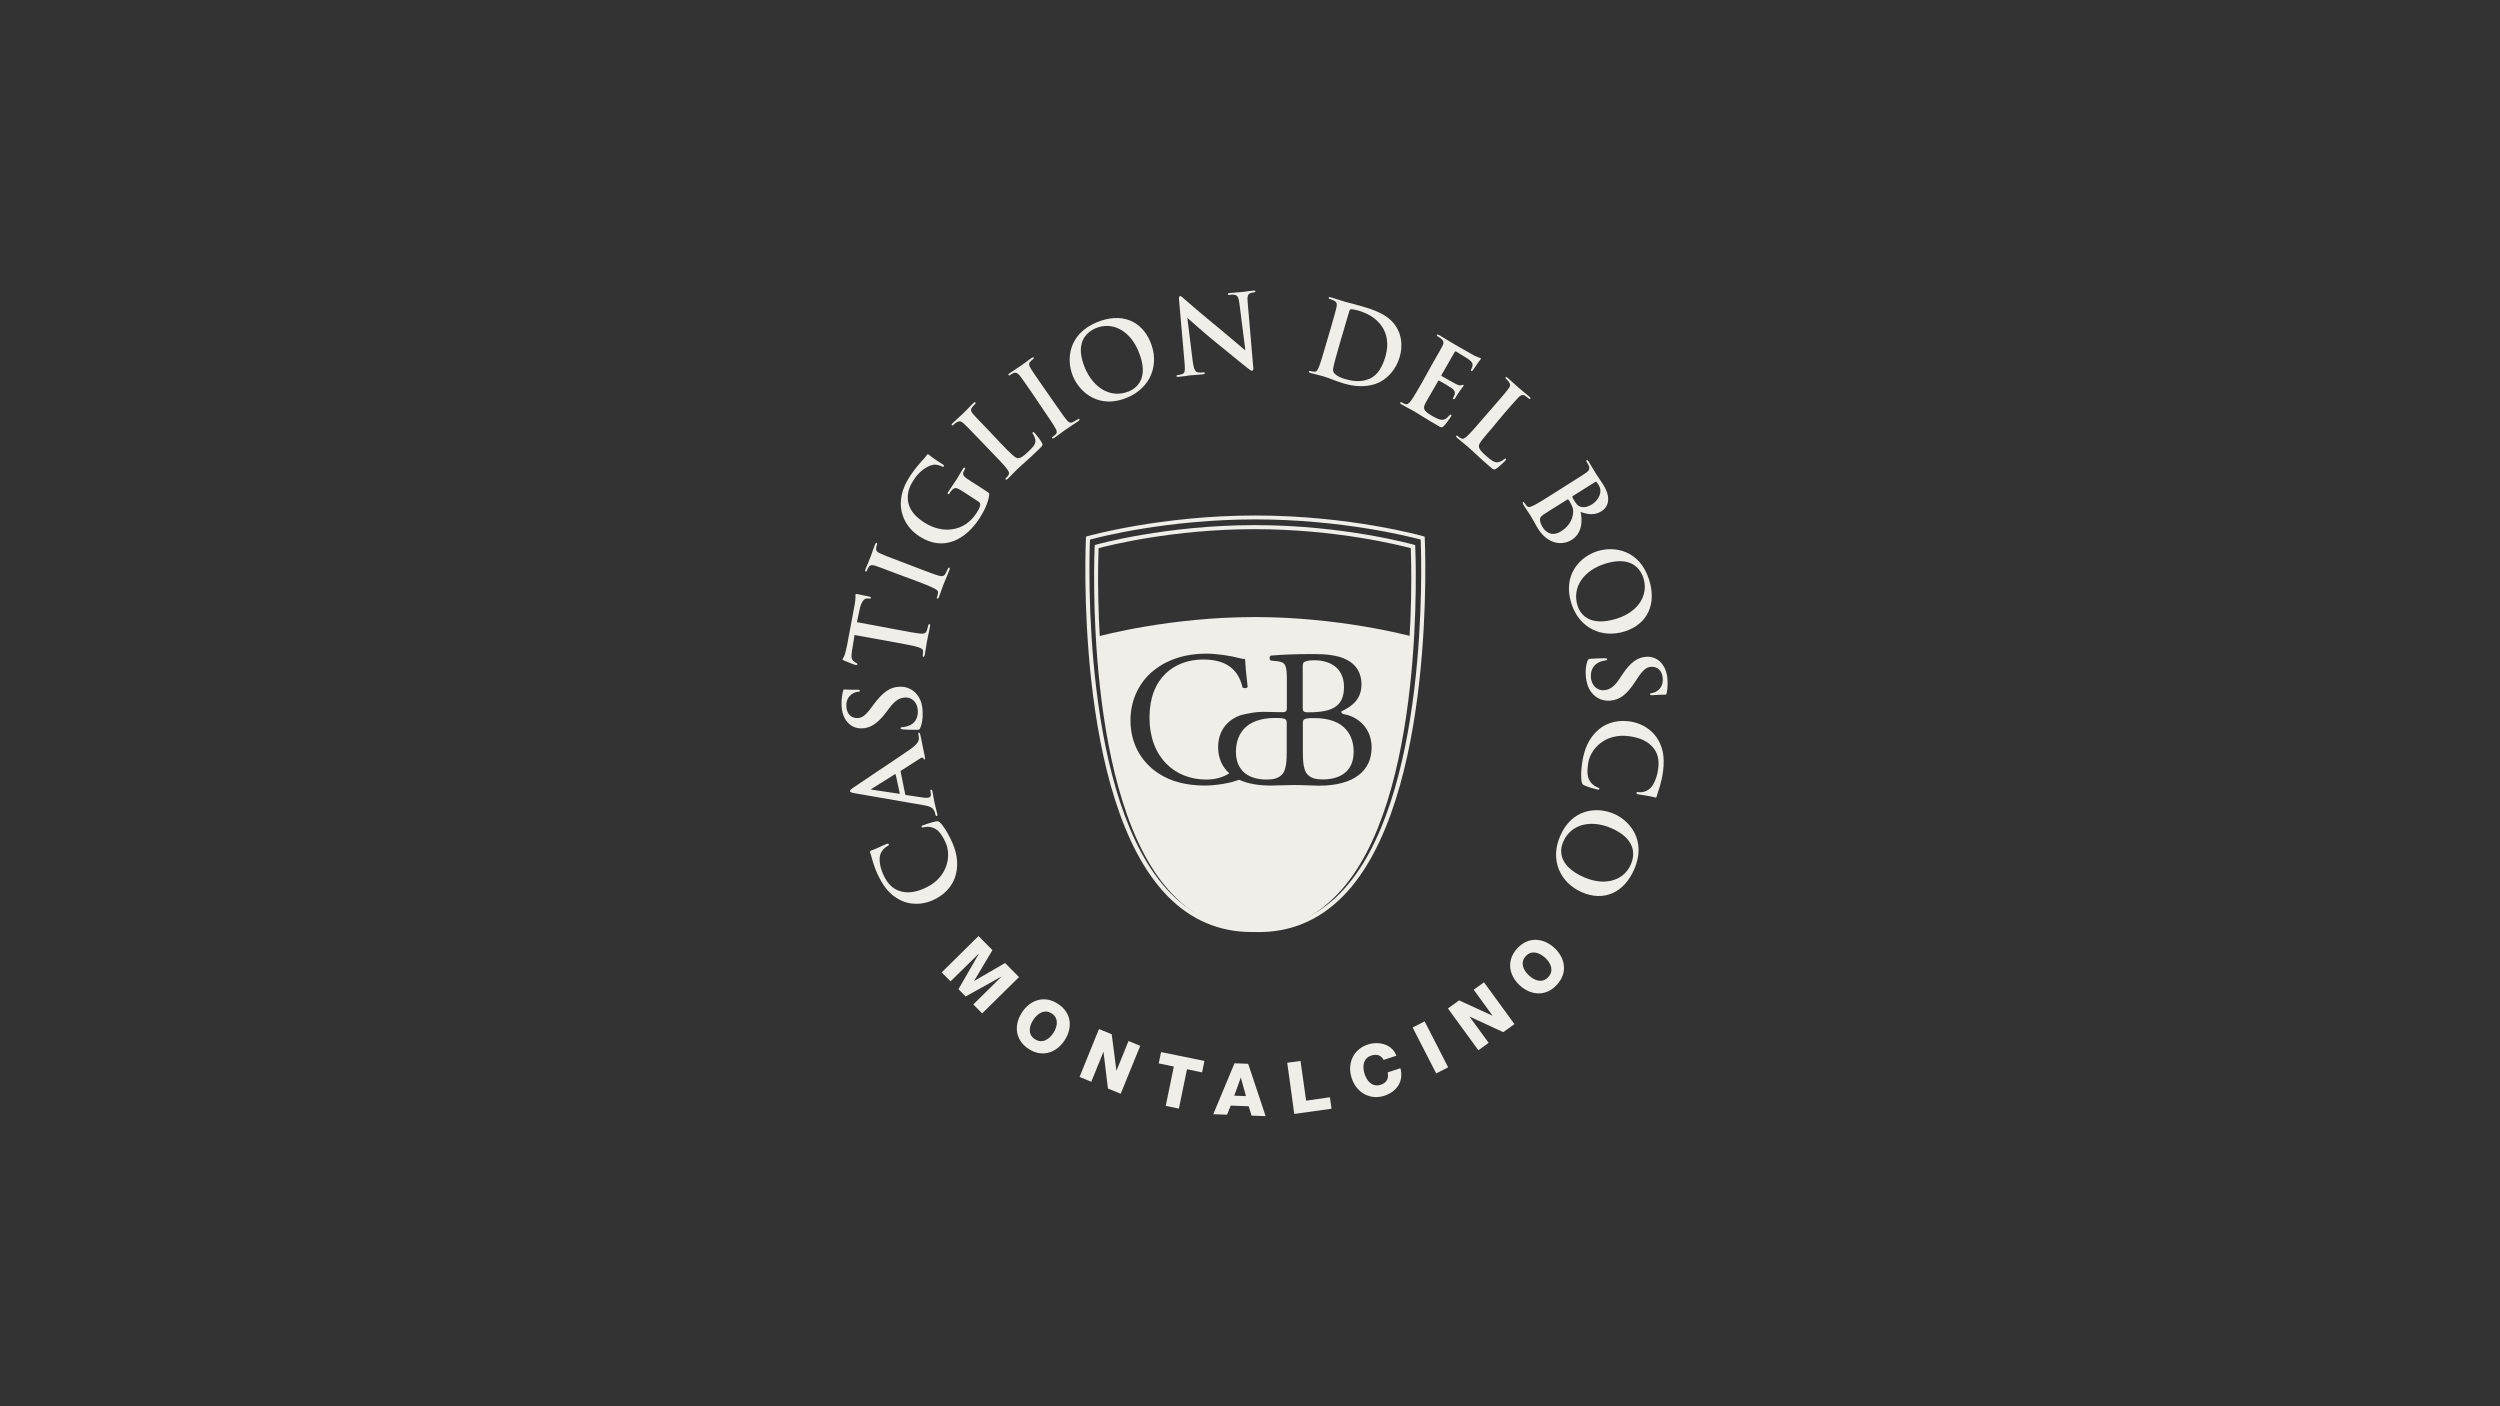 <?xml version="1.0" encoding="utf-8"?>
<!-- Generator: Adobe Illustrator 22.0.1, SVG Export Plug-In . SVG Version: 6.00 Build 0)  -->
<svg version="1.1" id="Calque_1" xmlns="http://www.w3.org/2000/svg" xmlns:xlink="http://www.w3.org/1999/xlink" x="0px" y="0px"
	 viewBox="0 0 1920 1080" style="enable-background:new 0 0 1920 1080;" xml:space="preserve">
<rect x="0" y="0" width="1920" height="1080" fill="#333333" stroke="none"/>
<style type="text/css">
	.st0{fill:#EFEEE8;}
</style>
<g>
	<g>
		<g>
			<path class="st0" d="M966.2,712.9c-0.8,0-1.7,0-2.5,0c-24.3,0.7-45.5-8.1-63-26c-69.1-70.8-60.1-265.2-60-267.2l0.1-1.1l1.1-0.3
				c0.5-0.2,53.3-15,121.9-15s121.4,14.9,121.9,15l1.1,0.3l0.1,1.1c0.1,2,9.1,196.4-60,267.2C1009.8,704.1,989.4,712.9,966.2,712.9z
				 M843.7,421c-0.6,16-6.3,196.7,59.2,263.7c16.9,17.3,37.3,25.7,60.7,25.1l0,0l0,0c23.4,0.6,43.8-7.8,60.7-25.1
				c65.5-67,59.8-247.7,59.2-263.7c-7.8-2.1-57.2-14.6-120-14.6C900.9,406.4,851.5,418.9,843.7,421z"/>
			<path class="st0" d="M961.3,715.8c-25,0-46.8-9.3-64.8-27.8c-72-73.8-62.6-272.8-62.5-274.8l0.1-1.1l1.1-0.3
				c0.6-0.2,56.4-15.9,128.9-15.9c72.5,0,128.3,15.7,128.9,15.9l1.1,0.3l0.1,1.1c0.1,2,9.5,201-62.5,274.8
				c-18.7,19.1-41.4,28.5-67.5,27.8C963.1,715.7,962.2,715.8,961.3,715.8z M837.1,414.4c-0.7,16.2-6.6,201.4,61.7,271.4
				c18.1,18.5,40,27.5,65.3,26.8l0,0l0,0c25.2,0.7,47.2-8.3,65.3-26.8c68.3-70,62.3-255.2,61.7-271.4c-8.1-2.2-60.4-15.5-127-15.5
				C897.5,398.9,845.1,412.2,837.1,414.4z"/>
		</g>
		<g>
			<path class="st0" d="M979.4,551.4c-24.1,0-30.2,14-30.2,26c0,4,0.7,7.3,2,10.1c1.2,2.5,2.8,4.6,4.9,6.3
				c4.3,3.4,10.2,4.9,16.9,4.9c4.5,0,9.1-0.8,12-4.3c2.9-3.3,3.2-11.1,3.2-16.5v-22.5C988.2,552.3,987.6,551.4,979.4,551.4z"/>
			<path class="st0" d="M1008.4,547c15.5-0.6,23.8-5.1,23.8-19.4c0-14.9-11.1-20.5-22.6-20.5c-3.3,0-5.6,0.3-7,0.9
				c-1.5,0.4-2.1,1.2-2.1,3.9v30.8C1000.5,547,1000.7,547.3,1008.4,547z"/>
			<path class="st0" d="M963.8,473.9c-64.8,0-117.6,14.1-120.8,15c4.7,82.8,26,227.8,120.8,225.2c94.8,2.6,115.9-142.4,120.6-225.3
				C1081.2,488,1028.6,473.9,963.8,473.9z M1013,603.4c-4.4,0-12.3-0.5-18.6-0.5c-6.4,0-14.2,0.4-18.6,0.4c-9.9,0-17.9-1.6-24.1-4.4
				c-1.1,0.3-2.2,0.6-3.2,1c-3.2,1.2-13.8,3.4-23.1,3.4c-13.2,0-25.8-2.6-36.4-9.8c-11.7-8-20.8-21.4-20.8-40.3
				c0-16.3,7.3-30.2,18.5-38.8c10.7-8.3,24.3-12.4,39.5-12.4c7.9,0,19,1.6,25.9,3.5c1.8,0.4,2.8,0.7,4.1,0.6
				c0.1,3.4,0.9,12.6,2,21.5c-0.7,1.1-2.9,1.2-4,0.3c-2.2-10-8.8-21.4-30-21.4c-22.4,0-41.4,14.2-41.4,44.5
				c0,30.7,19.5,47.7,43.5,47.7c7.4,0,13.3-1.9,17.8-4.8c-5.7-5.1-8.6-12-8.6-20.1c0-16.2,11.8-23.6,20-25.2c7.9-1.5,9.5-2.3,25-1.7
				c7.7,0.3,7.8,0,7.8-4.2v-20.2c0-11.2-0.7-14-7.5-14.7l-4.9-0.5c-1.2-0.9-1.1-3.2,0.1-3.8c8.2-0.7,18.5-1.2,32.6-1.2
				c9.5,0,18.7,0.8,25.5,4.3c6.5,3.2,11.5,9.3,11.5,19c0,10.9-6.4,16.5-15.5,20.8c0,1.5,1.2,2,2.9,2.3c8.2,1.5,20.4,9.1,20.4,25.4
				C1053.4,591.6,1040.3,603.4,1013,603.4z"/>
			<path class="st0" d="M1009.4,551.5c-8.2,0-8.8,0.9-8.8,3.9v22.5c0,5.4,0.3,13.2,3.2,16.5c2.9,3.5,7.4,4.2,12,4.2
				c13.5,0,23.8-6.1,23.8-21.3C1039.6,565.5,1033.5,551.5,1009.4,551.5z"/>
		</g>
		<g>
			<path class="st0" d="M734,671.9c-2.7,10-9.9,15.8-16.8,19.1c-4.9,2.4-14,5-23.7,1.2c-7.2-2.9-13.4-8.3-18.6-18.9
				c-2.2-4.4-3.2-7.2-4.3-10.7c-1-2.9-1.4-5.5-2.3-7.7c-0.3-0.8-0.1-1.3,0.3-1.5c0.6-0.3,1.5-0.5,4.1-1.6c2.4-1,6.3-3,7.8-3.5
				c1.1-0.4,1.8-0.6,2.1,0.1c0.3,0.6-0.2,1-1.2,1.5c-2.2,1.2-4.2,3.3-5.2,6c-1.4,3.6-0.6,10.1,2.6,16.7c3,6.2,6.6,9.5,11,11.3
				c7.3,2.9,14.8,1,21.7-2.4c17-8.3,19.2-25.3,14.5-34.9c-3.1-6.4-5.7-9.9-10.4-11.2c-2-0.6-4.5-0.5-5.9-0.1
				c-1.2,0.3-1.6,0.3-1.9-0.2c-0.2-0.5,0.2-0.9,0.8-1.2c0.9-0.4,7.5-2.6,10.3-3.1c1.4-0.2,1.9-0.1,3,0.9c2.5,2.3,5.7,7.5,7.9,12.1
				C734.7,653.4,736.5,662.7,734,671.9z"/>
			<path class="st0" d="M695.2,610c0.1,0.4,0.3,0.5,0.8,0.6l12,1.8c2.1,0.4,4.1,0.4,5,0.2c1.4-0.3,2.3-1.2,1.8-3.6l-0.2-1.2
				c-0.2-0.9-0.1-1.2,0.4-1.3c0.6-0.1,0.9,0.3,1.1,1.2c0.5,2.5,1,5.9,1.5,8.3c0.2,0.9,1.3,5.1,2.2,9.1c0.2,1,0.2,1.5-0.5,1.6
				c-0.5,0.1-0.7-0.2-0.8-0.8c-0.1-0.7-0.5-1.8-0.7-2.4c-1.2-3.5-4.2-4.4-8.4-5.1l-53-9.2c-2.5-0.5-3.4-0.7-3.6-1.5
				c-0.1-0.7,0.5-1.3,2.1-2.5c3.9-2.8,33-22,43.8-29.5c6.4-4.4,7-6.9,7-8.6c0-1.2-0.2-2.4-0.4-3.3c-0.1-0.6-0.1-1,0.4-1.1
				c0.6-0.1,0.9,0.5,1.5,3.4c0.6,2.8,1.8,8.5,3,14.7c0.2,1.4,0.4,2.4-0.1,2.5c-0.5,0.1-0.7-0.2-0.9-0.9c-0.3-0.5-1.1-0.9-1.9-0.3
				l-15.2,9.7c-0.4,0.2-0.5,0.5-0.4,0.9L695.2,610z M687.9,594.9c-0.1-0.4-0.3-0.4-0.6-0.3l-17.7,11.1c-0.3,0.1-0.7,0.3-0.6,0.5
				c0.1,0.2,0.5,0.3,0.8,0.3l20.7,3.1c0.3,0,0.5-0.1,0.5-0.4L687.9,594.9z"/>
			<path class="st0" d="M706.8,559c-0.5,1.3-0.9,1.5-2.7,1.5c-4.4,0.1-9.2-0.2-10.4-0.3c-1.2-0.1-2.1-0.3-2.1-0.9
				c0-0.7,0.7-0.8,1.3-0.8c1,0,2.7-0.4,4.1-0.8c5.9-1.8,8-6.5,7.9-11.5c-0.1-7.2-5-10.6-9.2-10.5c-3.9,0-7.6,1.3-12.6,8l-2.8,3.7
				c-6.7,8.8-12.3,11.9-18.7,12c-8.8,0.1-15.1-7.1-15.3-18.2c-0.1-5.2,0.7-8.5,1.2-10.6c0.1-0.7,0.4-1.1,0.9-1.1
				c1,0,3.3,0.3,9.6,0.2c1.8,0,2.4,0.2,2.4,0.8c0,0.6-0.5,0.8-1.4,0.8c-0.7,0-3.2,0.4-5.2,2.1c-1.5,1.2-3.9,3.6-3.8,8.7
				c0.1,5.9,3.5,9.4,8.3,9.4c3.7,0,6.4-1.9,11.3-8.6l1.6-2.2c7.3-9.6,12.6-13.2,20.1-13.3c4.6-0.1,10.1,1.6,13.9,7.3
				c2.6,3.9,3.4,8.4,3.4,12.6C708.7,551.9,708.2,555.5,706.8,559z"/>
			<path class="st0" d="M656.3,487.7l-1.9,11.7c-0.7,4.6-0.7,6.5,0.8,8c1,1,1.9,1.6,2.5,1.8c0.6,0.3,0.9,0.6,0.8,1
				c-0.1,0.5-0.5,0.6-1.4,0.5c-1.3-0.2-8.1-3.1-8.7-3.3c-1-0.4-1.4-0.7-1.3-1.2c0.1-0.6,1-1.3,1.6-3.2c0.7-2.2,1.4-5.2,1.9-7.7
				l5.8-31c0.9-5,0.5-7,0.6-7.7c0.1-0.5,0.6-0.5,1.8-0.3c1.6,0.3,7,1.6,9,1.9c0.8,0.2,1.2,0.5,1.1,0.9c-0.1,0.6-0.5,0.7-1.7,0.6
				l-0.9-0.1c-2.1-0.2-4.6,1.5-6.1,8.4l-2.1,9.8l32.1,6c7.2,1.4,13.4,2.5,16.8,2.8c2.2,0.2,4,0,4.8-2.3c0.4-1.1,0.8-2.8,1.1-3.9
				c0.2-0.9,0.5-1.2,0.9-1.1c0.5,0.1,0.7,0.8,0.5,1.6c-1,5.2-2.1,10-2.5,12.2c-0.3,1.8-1,6.8-1.6,9.9c-0.2,1-0.5,1.5-1.1,1.4
				c-0.4-0.1-0.6-0.4-0.4-1.4c0.2-1.2,0.2-2.1,0.2-2.9c0-1.6-1.7-2.4-3.9-3.1c-3.2-1-9.4-2.2-16.6-3.5L656.3,487.7z"/>
			<path class="st0" d="M688.1,440.4c-11.3-4.3-13.4-5.1-15.8-5.9c-2.6-0.8-4.1-0.6-5.1,0.9c-0.5,0.7-1,1.7-1.3,2.6
				c-0.3,0.7-0.6,1.1-1.2,0.9c-0.4-0.2-0.4-0.8,0.1-2c1.1-2.8,3.1-7.4,3.9-9.6c0.7-1.9,2.2-6.3,3.3-9.1c0.4-1,0.8-1.5,1.2-1.3
				c0.6,0.2,0.6,0.7,0.3,1.5c-0.3,0.7-0.4,1.4-0.6,2.3c-0.4,2.1,0.6,3.2,3.2,4.4c2.3,1.1,4.4,1.9,15.7,6.2l13.1,5
				c7.2,2.8,13.1,5,16.4,5.9c2.1,0.5,3.6,0.5,4.8-1.6c0.5-1,1.3-2.6,1.8-3.7c0.3-0.8,0.7-1.1,1.1-1c0.5,0.2,0.5,0.9,0.2,1.7
				c-1.9,4.9-3.9,9.5-4.7,11.5c-0.7,1.7-2.2,6.5-3.4,9.4c-0.4,1-0.8,1.4-1.3,1.2c-0.4-0.1-0.5-0.5-0.1-1.4c0.4-1.1,0.6-2.1,0.7-2.8
				c0.3-1.6-0.8-2.5-2.9-3.6c-3-1.6-8.8-3.8-16.1-6.6L688.1,440.4z"/>
			<path class="st0" d="M757.9,377.5c1.8,1.2,1.9,1.3,1.8,2.4c-0.5,5.8-4,12.8-7.4,18.1c-10.6,16.4-27.7,25.9-46.1,14
				c-10.7-6.9-14.6-17.3-14.4-25.7c0.3-8.9,3.6-15.2,7.2-20.8c3-4.6,7.6-10,8.7-11.2c1.2-1.2,3.1-3.3,4.1-4.8
				c0.6-0.8,0.9-0.7,1.4-0.4c0.7,0.5,2.3,2.1,10.7,7.5c1.1,0.7,1.3,1.1,0.9,1.6c-0.3,0.5-0.7,0.4-1.3,0.1c-1.7-0.8-4-1.8-7-1.3
				c-3.4,0.6-10,4-14.8,11.6c-2.4,3.7-5.2,8.7-4.4,15.9c0.7,5.8,4.2,11.4,12.4,16.7c14.4,9.3,31.1,7,40.2-7.1
				c1.1-1.7,2.6-4.1,2.9-6.2c0.2-1.3-0.5-2.1-1.7-2.9l-6.3-4.1c-3.3-2.2-5.9-3.8-7.9-5c-2.3-1.4-3.8-1.5-5.7,0.4
				c-0.5,0.4-1.3,1.5-1.9,2.5c-0.4,0.6-0.8,0.9-1.2,0.7c-0.5-0.3-0.4-0.9,0.2-1.8c2.2-3.5,5.2-7.6,6.4-9.6c1.3-2.1,3.4-5.7,4.8-8
				c0.6-0.9,1-1.3,1.5-0.9c0.4,0.3,0.3,0.7,0,1.2c-0.3,0.5-0.6,1-1,1.9c-0.8,2-0.1,3.4,2.2,5c2,1.4,4.6,3.1,8,5.2L757.9,377.5z"/>
			<path class="st0" d="M768.9,340.8c7.1,7.3,10.9,11.3,13.1,11.1c1.8-0.1,3.7-1.1,8.1-5.4c3-2.9,5.2-5.1,5.1-8.1
				c0-1.4-0.9-3.7-1.8-4.9c-0.4-0.6-0.7-1-0.2-1.5c0.4-0.4,0.7-0.2,1.4,0.5c0.6,0.6,4.4,5.3,5.5,7.4c0.9,1.6,0.9,2.2-2.1,5
				c-8.2,8-12.4,11.3-17,15.7c-1.3,1.3-4.8,4.9-7,7.1c-0.7,0.7-1.3,0.9-1.7,0.5c-0.3-0.3-0.2-0.7,0.5-1.3c0.9-0.8,1.4-1.6,1.8-2.2
				c0.9-1.3,0-2.9-1.4-4.8c-2-2.7-6.4-7.2-11.5-12.5l-9.7-10.1c-8.4-8.7-9.9-10.3-11.8-12c-2-1.8-3.3-2.3-5.6-0.9
				c-0.6,0.3-1.3,0.9-2.1,1.7c-0.6,0.6-1.1,0.8-1.5,0.4c-0.4-0.4-0.1-0.9,0.8-1.7c2.7-2.6,6.5-5.9,8-7.4c1.4-1.3,5.4-5.5,7.6-7.7
				c0.8-0.8,1.3-1,1.7-0.6c0.4,0.4,0.2,0.8-0.5,1.5c-0.6,0.6-1.5,1.5-2.1,2.3c-1.3,1.8-0.8,3.2,1,5.3c1.7,1.9,3.2,3.5,11.6,12.2
				L768.9,340.8z"/>
			<path class="st0" d="M793,302.4c-6.9-9.9-8.1-11.8-9.7-13.8c-1.7-2.1-3.1-2.8-4.8-2.1c-0.9,0.3-1.8,0.8-2.5,1.4
				c-0.7,0.5-1.1,0.6-1.5,0.1c-0.3-0.4,0.2-0.9,1.2-1.6c2.5-1.7,6.7-4.4,8.6-5.7c1.6-1.1,5.4-4,7.8-5.7c0.9-0.6,1.5-0.8,1.7-0.4
				c0.4,0.5,0.1,0.9-0.6,1.4c-0.7,0.5-1.1,0.9-1.8,1.6c-1.5,1.5-1.3,3,0.2,5.4c1.3,2.2,2.6,4,9.5,14l8,11.5
				c4.4,6.3,8,11.5,10.2,14.2c1.4,1.6,2.7,2.5,4.8,1.4c1-0.5,2.5-1.4,3.5-2c0.7-0.5,1.2-0.5,1.4-0.2c0.3,0.5-0.1,1-0.8,1.5
				c-4.3,3-8.6,5.6-10.3,6.9c-1.5,1-5.5,4.1-8.1,5.9c-0.9,0.6-1.4,0.7-1.8,0.3c-0.2-0.3-0.1-0.7,0.7-1.2c1-0.7,1.7-1.4,2.2-1.9
				c1.1-1.2,0.8-2.6-0.4-4.6c-1.6-3-5.1-8.1-9.5-14.5L793,302.4z"/>
			<path class="st0" d="M824,288.9c-5.2-12.6-3.7-32.3,18.4-41.4c18.3-7.6,34.1-1.7,41.1,15.1c7,16.8,0.8,35-17.9,42.8
				C844.5,314.2,829.4,301.9,824,288.9z M874.3,269.7c-6.8-16.5-20.6-22.7-32.6-17.7c-8.4,3.5-16.1,12.2-8.5,30.5
				c6.4,15.3,19.8,23.9,34,18C872.3,298.3,883.2,290.9,874.3,269.7z"/>
			<path class="st0" d="M916,277.4c0.8,6.2,2,8.1,3.7,8.5c1.4,0.3,2.9,0.3,4.2,0.1c0.9-0.1,1.4,0,1.4,0.5c0.1,0.6-0.6,0.9-1.7,1
				c-5.1,0.5-8.3,0.6-9.8,0.8c-0.7,0.1-4.4,0.7-8.5,1.1c-1,0.1-1.8,0.1-1.8-0.6c0-0.5,0.4-0.7,1.2-0.8c1-0.1,2.4-0.3,3.5-0.8
				c2-0.8,2.1-3.2,1.4-10.1l-4.1-46.9c-0.2-1.6,0-2.7,0.8-2.8c0.9-0.1,1.7,0.9,3.2,2.2c1.1,0.9,14.4,12.6,27.2,22.9
				c5.9,4.8,17.8,15.1,19.3,16.3l0.4,0l-4.5-35.5c-0.6-4.8-1.4-6.3-3.4-6.8c-1.2-0.4-3.1-0.2-4.2,0c-1,0.1-1.3-0.1-1.3-0.6
				c-0.1-0.6,0.8-0.8,2-0.9c4.1-0.4,7.9-0.6,9.6-0.8c0.9-0.1,3.9-0.6,7.7-1c1-0.1,1.8-0.1,1.9,0.5c0,0.5-0.4,0.8-1.4,0.9
				c-0.8,0.1-1.4,0.1-2.4,0.5c-2.2,0.9-2.6,2.6-2.2,7l4.3,50c0.2,1.7-0.1,2.5-0.8,2.6c-0.9,0.1-1.9-0.7-2.9-1.5
				c-5.5-4.2-16.7-13.6-25.8-20.9c-9.5-7.7-19.3-16.6-20.9-18l-0.2,0L916,277.4z"/>
			<path class="st0" d="M1021.9,252.4c3.3-11.6,4-13.8,4.5-16.3c0.6-2.6,0.3-4-2-5.3c-0.6-0.3-1.8-0.8-2.9-1.1
				c-0.8-0.2-1.3-0.5-1.1-1.1c0.2-0.5,0.7-0.5,1.9-0.2c4.1,1.2,8.8,2.8,10.9,3.4c2.4,0.7,7.3,1.8,11.8,3.2
				c9.6,2.8,22.3,6.4,28.2,17.5c2.7,5.1,4.4,12.5,1.8,21.6c-2.8,9.6-8.9,15.8-14.5,18.9c-4.6,2.6-14.1,5.7-28.2,1.6
				c-5.6-1.6-12.2-4.5-16-5.6c-1.8-0.5-6.6-1.7-9.7-2.5c-1-0.3-1.5-0.7-1.3-1.2c0.1-0.4,0.5-0.5,1.4-0.3c1.1,0.3,2.1,0.4,2.8,0.5
				c1.6,0.1,2.5-1.4,3.4-3.6c1.3-3.1,3-9.1,5.1-16.2L1021.9,252.4z M1029,263.6c-2.3,8.1-4,14-4.3,15.5c-0.5,1.9-1.2,5-0.8,6.1
				c0.6,1.7,3.1,4.2,9.1,5.9c7.8,2.2,13.4,2.2,19.2-0.4c6.1-2.8,9.6-9.3,11.9-17.2c2.8-9.7,0.6-17.1-1.8-21.2
				c-5.1-8.8-13.6-12.2-19.5-13.9c-1.5-0.4-4.4-1-5.1-0.9c-0.8,0.1-1.1,0.4-1.4,1.3c-0.8,2.6-2.7,9.2-4.5,15.3L1029,263.6z"/>
			<path class="st0" d="M1099.4,280.6c6-10.5,7.1-12.4,8.3-14.7c1.2-2.4,1.3-3.8-0.7-5.6c-0.5-0.5-1.6-1.2-2.6-1.8
				c-0.8-0.4-1.1-0.8-0.8-1.3c0.3-0.5,0.8-0.3,1.9,0.3c3.7,2.1,7.9,4.8,9.8,5.9c2.2,1.3,15.9,9.2,17.3,9.9c1.4,0.6,2.6,1.1,3.2,1.3
				c0.4,0.1,0.9,0.2,1.3,0.4c0.3,0.2,0.3,0.5,0.1,0.9c-0.3,0.5-1.1,1.1-3.1,4.2c-0.5,0.7-2.4,3.6-3,4.4c-0.3,0.3-0.6,0.6-1.1,0.4
				c-0.5-0.3-0.4-0.7-0.1-1.3c0.3-0.5,0.9-1.7,1-2.7c0.2-1.5,0-2.7-3.2-5.1c-1.1-0.8-8.3-5.1-9.6-5.9c-0.3-0.2-0.6-0.1-0.9,0.4
				l-10,17.5c-0.3,0.5-0.4,0.8,0,1c1.5,0.9,9.4,5.4,11.1,6.2c1.7,0.8,2.9,1.2,3.9,0.9c0.8-0.3,1.3-0.5,1.6-0.3
				c0.3,0.2,0.4,0.4,0.2,0.8c-0.2,0.4-1.2,1.3-3.4,4.7c-0.9,1.3-2.7,4-2.9,4.5c-0.3,0.6-0.8,1.3-1.4,1c-0.5-0.3-0.5-0.6-0.3-1
				c0.3-0.7,0.8-1.6,1.2-2.6c0.4-1.6,0.1-3.2-2.3-4.9c-1.2-0.9-8-4.9-9.7-5.8c-0.3-0.2-0.6,0-0.8,0.5l-3.1,5.4
				c-1.3,2.3-5.1,8.7-6.2,10.7c-2.6,4.8-2.1,6.5,4.9,10.6c1.8,1,4.7,2.7,7,2.9c2.3,0.2,3.9-0.8,6-3.3c0.6-0.7,0.9-0.9,1.4-0.6
				c0.6,0.3,0.2,0.9-0.2,1.6c-0.9,1.6-4.2,6-5.3,7.1c-1.5,1.5-2.1,1.2-4.8-0.4c-10.4-6-14.8-9.1-18.9-11.4c-1.6-0.9-6.1-3.2-8.8-4.8
				c-0.9-0.5-1.3-1-1-1.5c0.2-0.3,0.6-0.4,1.4,0.1c1,0.6,1.9,0.9,2.6,1.2c1.5,0.5,2.8-0.8,4.2-2.6c2-2.7,5.1-8.1,8.8-14.5
				L1099.4,280.6z"/>
			<path class="st0" d="M1145.7,329c-6.7,7.7-10.3,11.8-9.9,14c0.2,1.8,1.4,3.6,6.1,7.6c3.2,2.8,5.6,4.7,8.5,4.4
				c1.4-0.2,3.6-1.2,4.7-2.3c0.5-0.5,1-0.7,1.4-0.3c0.4,0.4,0.2,0.7-0.4,1.4c-0.6,0.7-4.9,4.8-6.9,6.1c-1.5,1-2.1,1.1-5.2-1.7
				c-8.7-7.5-12.3-11.3-17.2-15.5c-1.4-1.2-5.3-4.3-7.7-6.4c-0.8-0.7-1-1.2-0.7-1.6c0.3-0.3,0.7-0.3,1.4,0.4
				c0.9,0.8,1.7,1.3,2.4,1.6c1.4,0.8,2.9-0.3,4.6-1.8c2.5-2.3,6.6-7,11.4-12.6l9.2-10.6c7.9-9.1,9.4-10.8,10.9-12.9
				c1.7-2.1,2-3.5,0.4-5.7c-0.4-0.5-1-1.2-1.8-1.9c-0.7-0.6-0.9-1-0.6-1.4c0.4-0.4,0.9-0.2,1.8,0.6c2.8,2.4,6.5,5.9,8.1,7.3
				c1.4,1.3,6,4.9,8.3,6.9c0.8,0.7,1.2,1.2,0.8,1.6c-0.4,0.4-0.8,0.2-1.6-0.4c-0.7-0.6-1.7-1.3-2.5-1.9c-1.9-1.1-3.3-0.5-5.2,1.5
				c-1.8,1.8-3.2,3.5-11.2,12.6L1145.7,329z"/>
			<path class="st0" d="M1204,372.1c10.2-6.4,12.1-7.6,14.2-9.1c2.2-1.6,2.9-2.8,2-5.3c-0.2-0.6-0.9-1.8-1.5-2.8
				c-0.5-0.7-0.6-1.2-0.1-1.5c0.5-0.3,0.9,0.1,1.5,1.1c2.2,3.6,4.7,7.9,5.6,9.3c2.1,3.3,3.9,5.8,5.4,8.1c7.7,12.2,2.5,18.5-1.1,20.7
				c-5.5,3.5-10.8,2.4-16.1,0.6c1.6,6.7,1.1,16.5-6.8,21.4c-7.2,4.5-18.2,3.7-26-8.7c-1-1.6-4.5-8-5.7-10c-1-1.5-3.9-5.7-5.5-8.4
				c-0.5-0.9-0.6-1.5-0.2-1.8c0.3-0.2,0.7-0.1,1.2,0.7c0.6,1,1.3,1.7,1.8,2.3c1.1,1.2,2.8,0.6,4.9-0.4c3-1.4,8.4-4.8,14.6-8.7
				L1204,372.1z M1208.2,393.2c0.1-2.1-0.4-3.9-1.9-6.6c-0.7-1.3-1.1-1.9-1.8-2.9c-0.2-0.3-0.4-0.3-0.7-0.1l-16,10
				c-4.4,2.8-5.5,3.7-5,6.4c0.4,2.3,1.3,3.9,2.3,5.4c1.9,3,6.7,7.1,13.7,2.7C1203.1,405.5,1207.9,400.6,1208.2,393.2z M1208,380.9
				c-0.5,0.3-0.5,0.6-0.4,0.9c0.2,0.7,0.8,1.7,1.8,3.3c1.4,2.2,2.6,3.5,4.3,4c2.5,0.9,5.6,0.3,8.9-1.7c4.5-2.8,8.8-9.2,5.1-15
				c-0.6-0.9-1-1.5-1.5-2.1c-0.4-0.4-0.8-0.4-1.5,0.1L1208,380.9z"/>
			<path class="st0" d="M1226.8,423.3c13-4.1,32.5-0.9,39.7,21.9c6,18.9-1.3,34.1-18.6,39.7c-17.4,5.5-35-2.2-41.1-21.5
				C1199.9,441.5,1213.4,427.5,1226.8,423.3z M1241.7,475.1c17-5.4,24.4-18.5,20.5-31c-2.8-8.7-10.8-17.1-29.7-11.1
				c-15.8,5-25.5,17.7-20.9,32.3C1213.3,470.6,1219.8,482,1241.7,475.1z"/>
			<path class="st0" d="M1219.2,507.6c0.5-1.3,0.8-1.6,2.6-1.7c4.4-0.3,9.1-0.3,10.4-0.4c1.2,0,2.1,0.2,2.1,0.8
				c0.1,0.7-0.7,0.8-1.3,0.9c-1,0.1-2.7,0.5-4,1c-5.7,2.2-7.5,7-7.2,11.9c0.5,7.1,5.6,10.3,9.8,10c3.9-0.3,7.5-1.7,12.1-8.7l2.6-3.9
				c6.2-9.2,11.5-12.6,18-13.1c8.7-0.6,15.5,6.2,16.3,17.2c0.4,5.2-0.2,8.5-0.6,10.7c-0.1,0.7-0.3,1.1-0.9,1.2
				c-1,0.1-3.4-0.1-9.5,0.4c-1.7,0.1-2.4-0.1-2.4-0.7c0-0.6,0.4-0.8,1.4-0.9c0.7-0.1,3.1-0.6,5.1-2.4c1.4-1.3,3.6-3.8,3.3-8.9
				c-0.4-5.9-4.1-9.2-8.9-8.9c-3.7,0.3-6.3,2.3-10.8,9.2l-1.5,2.3c-6.7,10.1-11.8,13.9-19.3,14.5c-4.6,0.3-10.2-1-14.4-6.5
				c-2.8-3.8-3.9-8.2-4.2-12.4C1217.6,514.7,1217.9,511.1,1219.2,507.6z"/>
			<path class="st0" d="M1227.4,560.6c7.9-6.8,17-7.6,24.6-6.5c5.4,0.8,14.4,3.7,20.3,12.3c4.4,6.4,6.5,14.3,4.9,26.1
				c-0.7,4.9-1.4,7.8-2.4,11.3c-0.8,2.9-1.9,5.4-2.4,7.7c-0.2,0.9-0.6,1.1-1.1,1c-0.6-0.1-1.5-0.5-4.3-1c-2.6-0.5-6.9-1.1-8.5-1.4
				c-1.2-0.2-1.8-0.5-1.7-1.2c0.1-0.6,0.7-0.7,1.8-0.5c2.5,0.3,5.4-0.4,7.7-2.1c3.1-2.2,6.1-8.1,7.1-15.3c1-6.9-0.1-11.6-2.8-15.5
				c-4.5-6.5-11.7-9-19.4-10.1c-18.8-2.6-30.1,10.3-31.5,20.9c-1,7-0.8,11.4,2.4,15c1.3,1.6,3.4,2.9,4.8,3.4
				c1.2,0.4,1.5,0.6,1.4,1.2c-0.1,0.6-0.7,0.6-1.3,0.5c-0.9-0.1-7.7-2-10.2-3.2c-1.3-0.6-1.6-1-2-2.4c-0.8-3.3-0.5-9.4,0.2-14.4
				C1216.5,575.6,1220.2,566.9,1227.4,560.6z"/>
			<path class="st0" d="M1239.5,625c12.5,5.4,25.1,20.7,15.6,42.6c-7.9,18.2-23.4,24.9-40.1,17.7c-16.7-7.2-24.9-24.7-16.8-43.2
				C1207.2,621,1226.5,619.4,1239.5,625z M1216.7,673.8c16.4,7.1,30.6,2.1,35.8-9.9c3.6-8.4,3.1-20-15.1-27.9
				c-15.2-6.6-30.9-3.4-36.9,10.6C1198.2,651.7,1195.6,664.7,1216.7,673.8z"/>
		</g>
		<g>
			<path class="st0" d="M751.5,718.9l10.7,10.8l-14,23.5l0.1,0.1l23.6-13.7l10.7,10.8l-28.3,27.9l-6.8-6.9l21.5-21.2l-0.1-0.1
				l-27.3,15.2l-5.5-5.6l15.6-27.1l-0.1-0.1L730,753.7l-6.8-6.9L751.5,718.9z"/>
			<path class="st0" d="M812.6,771c10.5,6.9,11.3,18.4,5,28c-6.3,9.6-17.3,13.4-27.7,6.5c-10.5-6.9-11.3-18.4-5-28
				C791.2,767.9,802.2,764.1,812.6,771z M794.8,798.1c5.6,3.7,11,0.1,14.2-4.8c3.2-4.9,4.3-11.3-1.2-14.9c-5.6-3.7-11-0.1-14.2,4.8
				C790.3,788.1,789.2,794.5,794.8,798.1z"/>
			<path class="st0" d="M844,790.3l9.8,4l3.6,27.9l0.1,0l9.2-22.7l9,3.7l-15,36.8l-9.8-4l-3.4-28.1l-0.1,0l-9.3,22.9l-9-3.7
				L844,790.3z"/>
			<path class="st0" d="M923.2,823.6l-11.6-2.4l-6.2,30.2l-10.1-2.1l6.2-30.2l-11.6-2.4l1.8-8.7l33.3,6.8L923.2,823.6z"/>
			<path class="st0" d="M948.1,816.6l10.5,0.4l13.4,40.2l-10.8-0.4l-2.2-7.2l-13.8-0.5l-2.8,7l-10.6-0.4L948.1,816.6z M947.9,841.5
				l9,0.3l-3.9-14.1l-0.1,0L947.9,841.5z"/>
			<path class="st0" d="M988.6,816.2l10.2-1.4l4.3,30.5l18.3-2.6l1.2,8.8l-28.6,4L988.6,816.2z"/>
			<path class="st0" d="M1062.6,814c-1.8-3.6-5.4-4.7-9.5-3.3c-6.3,2.1-6.9,8.5-5.1,14.1c1.8,5.6,6.1,10.4,12.4,8.3
				c4.6-1.5,6.4-5,5.3-9.5l9.8-3.2c2.7,9.9-2.6,17.9-12.2,21.1c-11.4,3.7-21.7-2.6-25.2-13.5c-3.6-10.9,1-22.1,12.4-25.8
				c8.1-2.7,18.7-0.4,21.9,8.6L1062.6,814z"/>
			<path class="st0" d="M1084.9,789.1l9.2-4.7l18.1,35.3l-9.2,4.7L1084.9,789.1z"/>
			<path class="st0" d="M1112,774.5l8.6-6.2l25.5,11.7l0.1-0.1l-14.4-19.8l7.9-5.7l23.4,32.1l-8.6,6.2l-25.7-11.9l-0.1,0.1l14.6,20
				l-7.9,5.7L1112,774.5z"/>
			<path class="st0" d="M1165.3,728.3c8.5-9.2,20-8.1,28.5-0.3c8.4,7.8,10.4,19.3,1.8,28.4c-8.5,9.2-20,8.1-28.5,0.3
				C1158.7,748.9,1156.8,737.5,1165.3,728.3z M1189.1,750.4c4.5-4.9,2-10.8-2.4-14.8c-4.3-4-10.4-6.2-14.9-1.3
				c-4.5,4.9-2,10.8,2.4,14.8C1178.5,753.2,1184.5,755.3,1189.1,750.4z"/>
		</g>
	</g>
</g>
</svg>

